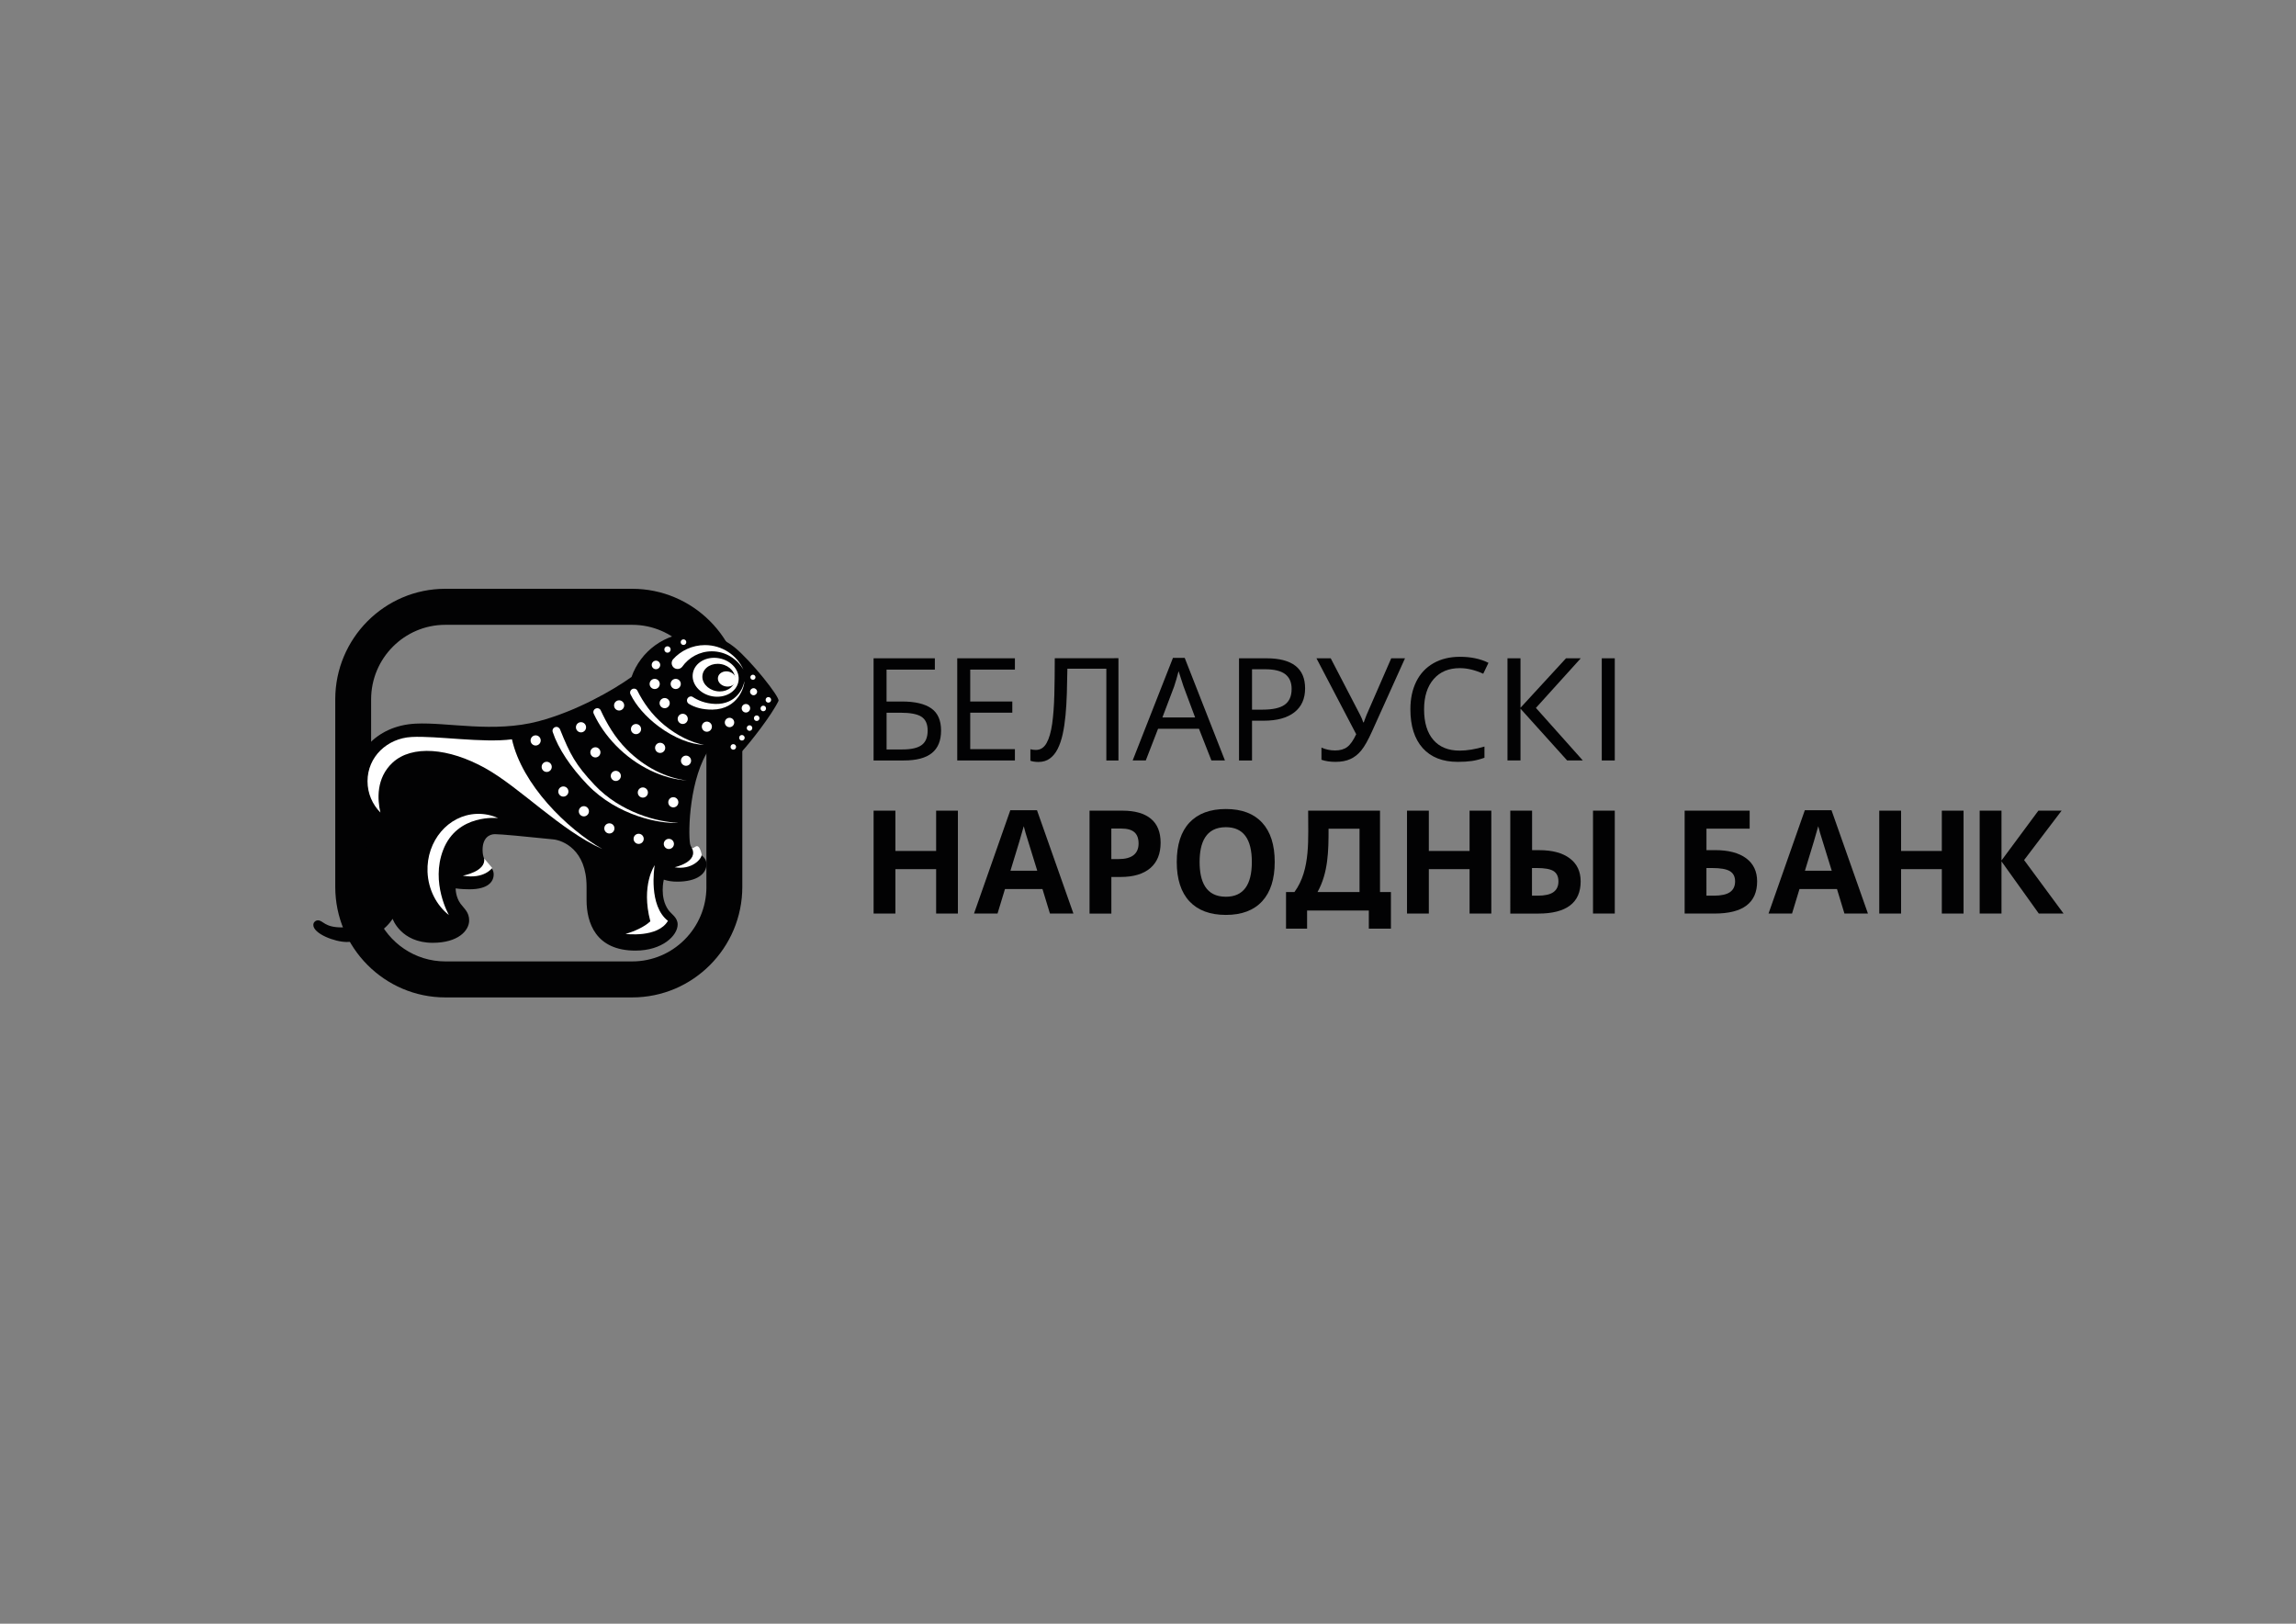<?xml version="1.0" encoding="UTF-8"?>
<!-- Generator: Adobe Illustrator 25.3.1, SVG Export Plug-In . SVG Version: 6.00 Build 0)  -->
<svg xmlns="http://www.w3.org/2000/svg" xmlns:xlink="http://www.w3.org/1999/xlink" version="1.1" id="Слой_1" x="0px" y="0px" viewBox="0 0 841.89 595.28" style="enable-background:new 0 0 841.89 595.28;" xml:space="preserve">
<rect x="0" y="0" width="841.89" height="595.28" fill="#808080" stroke="none"/>
<style type="text/css">
	.st0{fill:#020203;}
	.st1{fill:#FFFFFF;}
</style>
<g>
	<path class="st0" d="M231.82,215.86h-68.53c-22.26,0-40.36,18.18-40.36,40.52v68.75c0,22.35,18.11,40.54,40.36,40.54h68.53   c22.27,0,40.37-18.2,40.37-40.54v-68.75C272.2,234.04,254.09,215.86,231.82,215.86 M259.03,325.14c0,15.07-12.2,27.33-27.21,27.33   h-68.53c-11.17,0-20.78-6.8-24.97-16.49l2.38-2.08l4.98-14.25l-9.6-16.34v-46.92c0-15.07,12.21-27.32,27.2-27.32h68.53   c15.01,0,27.21,12.26,27.21,27.32V325.14z"></path>
	<path class="st0" d="M243.47,322.51c1.38,0.46,2.98,0.72,4.84,0.72c7.3,0,10.74-2.91,10.74-6.38c0-4.06-5.48-4.04-6.04-7.61   c-0.7-4.46-0.26-24.19,7.37-35.1l5.09,2.31c0,0,1.45,0.82,3.2,0.75c1.13-0.06,2.31-0.56,3.45-1.79   c2.88-3.09,10.8-13.17,13.34-18.45c0.63-1.3-10.1-14.76-16.13-19.65c-4.11-3.31-9.33-5.28-15.02-5.28   c-10.51,0-19.44,6.75-22.75,16.16c-6.71,4.8-20.1,12.53-34.1,16.24c-16.44,4.35-33.48,0.28-45.05,0.87   c-14.88,0.75-23.74,11.7-23.38,24.37c0.36,12.88,9.19,24.59,9.19,36.68c0,9.48-7.69,13.65-12.97,13.65c-6.33,0-6.75-2.59-8.68-2.59   c-0.78,0-1.68,0.65-1.68,1.69c0,3.2,7.83,6.25,12.27,6.25c11.86,0,16.8-8.5,16.8-8.5s3.01,8.8,14.71,8.8   c9.32,0,13.36-4.47,13.36-8.22c0-3.03-1.84-4.32-3.16-6.11c-1.86-2.53-1.79-5.62-1.79-5.62s2.03,0.33,5.07,0.33   c6.77,0,8.87-2.75,8.87-5.47c0-3.49-4.07-3.24-4.07-8.97c0-4.34,2.4-5.77,4.51-5.77c2.28,0,10.92,0.83,21.4,1.91   c3.5,0.35,12.22,3.75,12.22,17.34v4.89c0,8.29,3.32,18.55,17.92,18.55c9.91,0,15.48-5.56,15.48-9.57c0-2.62-2.29-3.76-3.41-5.34   c-3.31-4.64-1.67-11.1-1.67-11.1H243.47z"></path>
	<path class="st1" d="M267.51,263.15c-0.96,0-1.74,0.77-1.74,1.72c0,0.95,0.78,1.73,1.74,1.73c0.95,0,1.71-0.78,1.71-1.73   C269.22,263.92,268.46,263.15,267.51,263.15"></path>
	<path class="st1" d="M273.51,258.1c-0.86,0-1.55,0.69-1.55,1.56c0,0.86,0.69,1.56,1.55,1.56c0.85,0,1.55-0.7,1.55-1.56   C275.06,258.8,274.36,258.1,273.51,258.1"></path>
	<path class="st1" d="M276.32,252.3c-0.71,0-1.29,0.58-1.29,1.29c0,0.72,0.58,1.3,1.29,1.3c0.71,0,1.3-0.58,1.3-1.3   C277.61,252.88,277.02,252.3,276.32,252.3"></path>
	<path class="st1" d="M227.02,260.49c1.02,0,1.86-0.83,1.86-1.87c0-1.03-0.84-1.87-1.86-1.87c-1.03,0-1.86,0.84-1.86,1.87   C225.16,259.65,225.99,260.49,227.02,260.49"></path>
	<path class="st1" d="M234.18,305.67c-1.02,0-1.86,0.83-1.86,1.86c0,1.02,0.84,1.86,1.86,1.86c1.02,0,1.86-0.84,1.86-1.86   C236.04,306.5,235.2,305.67,234.18,305.67"></path>
	<path class="st1" d="M245.25,307.53c-1.02,0-1.86,0.83-1.86,1.86c0,1.03,0.84,1.87,1.86,1.87c1.03,0,1.87-0.84,1.87-1.87   C247.12,308.36,246.28,307.53,245.25,307.53"></path>
	<path class="st1" d="M235.72,288.68c-1.03,0-1.86,0.84-1.86,1.87c0,1.04,0.83,1.87,1.86,1.87c1.02,0,1.86-0.83,1.86-1.87   C237.58,289.52,236.74,288.68,235.72,288.68"></path>
	<path class="st1" d="M242.05,276.04c1.03,0,1.87-0.82,1.87-1.87c0-1.03-0.84-1.86-1.87-1.86c-1.02,0-1.85,0.84-1.85,1.86   C240.21,275.22,241.03,276.04,242.05,276.04"></path>
	<path class="st1" d="M213.04,268.5c1.02,0,1.86-0.84,1.86-1.87c0-1.03-0.84-1.87-1.86-1.87c-1.03,0-1.86,0.84-1.86,1.87   C211.18,267.66,212.02,268.5,213.04,268.5"></path>
	<path class="st1" d="M223.45,301.84c-1.03,0-1.87,0.82-1.87,1.86c0,1.03,0.84,1.87,1.87,1.87c1.03,0,1.86-0.84,1.86-1.87   C225.31,302.66,224.48,301.84,223.45,301.84"></path>
	<path class="st1" d="M218.33,277.69c1.01,0,1.84-0.84,1.84-1.87c0-1.02-0.83-1.86-1.84-1.86c-1.02,0-1.87,0.84-1.87,1.86   C216.46,276.85,217.31,277.69,218.33,277.69"></path>
	<path class="st1" d="M206.57,288.32c-1.02,0-1.86,0.83-1.86,1.87c0,1.02,0.83,1.86,1.86,1.86c1.02,0,1.86-0.84,1.86-1.86   C208.43,289.15,207.59,288.32,206.57,288.32"></path>
	<path class="st1" d="M225.8,286.32c1.02,0,1.86-0.83,1.86-1.86c0-1.02-0.84-1.86-1.86-1.86c-1.02,0-1.85,0.84-1.85,1.86   C223.96,285.48,224.79,286.32,225.8,286.32"></path>
	<path class="st1" d="M196.41,269.59c-1.02,0-1.86,0.84-1.86,1.87c0,1.03,0.84,1.86,1.86,1.86c1.02,0,1.86-0.84,1.86-1.86   C198.28,270.43,197.44,269.59,196.41,269.59"></path>
	<path class="st1" d="M200.46,279.28c-1.03,0-1.85,0.84-1.85,1.87c0,1.03,0.82,1.86,1.85,1.86c1.03,0,1.86-0.83,1.86-1.86   C202.32,280.12,201.49,279.28,200.46,279.28"></path>
	<path class="st1" d="M214.09,295.55c-1.03,0-1.86,0.85-1.86,1.88c0,1.03,0.83,1.87,1.86,1.87c1.02,0,1.86-0.84,1.86-1.87   C215.95,296.4,215.11,295.55,214.09,295.55"></path>
	<path class="st1" d="M233.21,269.15c1.03,0,1.87-0.83,1.87-1.85c0-1.03-0.85-1.87-1.87-1.87c-1.03,0-1.86,0.84-1.86,1.87   C231.35,268.32,232.18,269.15,233.21,269.15"></path>
	<path class="st1" d="M246.89,292.26c-1.03,0-1.85,0.83-1.85,1.87c0,1.03,0.83,1.87,1.85,1.87c1.03,0,1.85-0.84,1.85-1.87   C248.74,293.09,247.91,292.26,246.89,292.26"></path>
	<path class="st1" d="M251.55,277.02c-1.01,0-1.86,0.83-1.86,1.87c0,1.03,0.85,1.86,1.86,1.86c1.02,0,1.86-0.83,1.86-1.86   C253.42,277.86,252.57,277.02,251.55,277.02"></path>
	<path class="st1" d="M250.35,261.68c-1.03,0-1.86,0.83-1.86,1.87c0,1.03,0.84,1.87,1.86,1.87c1.02,0,1.85-0.84,1.85-1.87   C252.2,262.52,251.37,261.68,250.35,261.68"></path>
	<path class="st1" d="M259.19,264.55c-1.02,0-1.85,0.83-1.85,1.86c0,1.03,0.83,1.86,1.85,1.86c1.02,0,1.85-0.84,1.85-1.86   C261.04,265.38,260.2,264.55,259.19,264.55"></path>
	<path class="st1" d="M243.73,255.91c-1.03,0-1.88,0.84-1.88,1.87c0,1.02,0.85,1.86,1.88,1.86c1.03,0,1.85-0.84,1.85-1.86   C245.58,256.75,244.75,255.91,243.73,255.91"></path>
	<path class="st1" d="M240.06,248.88c-1.02,0-1.86,0.83-1.86,1.86c0,1.03,0.84,1.87,1.86,1.87c1.03,0,1.86-0.84,1.86-1.87   C241.92,249.71,241.09,248.88,240.06,248.88"></path>
	<path class="st1" d="M247.77,248.88c-1.02,0-1.86,0.83-1.86,1.86c0,1.03,0.84,1.87,1.86,1.87c1.03,0,1.86-0.84,1.86-1.87   C249.63,249.71,248.8,248.88,247.77,248.88"></path>
	<path class="st1" d="M238.97,243.77c0-0.86,0.69-1.56,1.55-1.56c0.86,0,1.56,0.7,1.56,1.56c0,0.87-0.69,1.57-1.56,1.57   C239.66,245.34,238.97,244.64,238.97,243.77"></path>
	<path class="st1" d="M243.6,238.1c0-0.64,0.5-1.16,1.16-1.16c0.64,0,1.15,0.53,1.15,1.16c0,0.66-0.51,1.19-1.15,1.19   C244.1,239.29,243.6,238.76,243.6,238.1"></path>
	<path class="st1" d="M249.59,235.42c0-0.55,0.45-1.03,1.02-1.03c0.58,0,1.04,0.47,1.04,1.03c0,0.58-0.46,1.03-1.04,1.03   C250.04,236.45,249.59,236,249.59,235.42"></path>
	<path class="st1" d="M275.14,248.29c0-0.51,0.42-0.93,0.94-0.93c0.52,0,0.94,0.42,0.94,0.93c0,0.53-0.42,0.94-0.94,0.94   C275.57,249.23,275.14,248.82,275.14,248.29"></path>
	<path class="st1" d="M273.82,266.96c-0.02-0.56,0.42-1.04,0.98-1.06c0.55-0.03,1.04,0.41,1.05,0.97c0.04,0.57-0.41,1.04-0.96,1.07   C274.33,267.96,273.85,267.52,273.82,266.96"></path>
	<path class="st1" d="M276.45,263.35c-0.03-0.56,0.41-1.04,0.97-1.06c0.56-0.03,1.03,0.41,1.06,0.97c0.01,0.57-0.41,1.04-0.97,1.06   C276.95,264.35,276.47,263.91,276.45,263.35"></path>
	<path class="st1" d="M271.03,270.53c-0.03-0.57,0.41-1.05,0.97-1.06c0.55-0.03,1.02,0.4,1.06,0.96c0.01,0.57-0.41,1.05-0.98,1.07   C271.53,271.52,271.05,271.08,271.03,270.53"></path>
	<path class="st1" d="M267.88,273.87c-0.03-0.57,0.41-1.04,0.97-1.06c0.56-0.02,1.02,0.41,1.06,0.97c0.01,0.58-0.41,1.05-0.98,1.06   C268.37,274.87,267.9,274.44,267.88,273.87"></path>
	<path class="st1" d="M278.87,259.77c-0.02-0.56,0.4-1.04,0.97-1.06c0.56-0.03,1.03,0.4,1.05,0.98c0.02,0.56-0.41,1.04-0.97,1.06   C279.36,260.78,278.88,260.33,278.87,259.77"></path>
	<path class="st1" d="M280.74,256.62c-0.03-0.56,0.4-1.04,0.97-1.06c0.56-0.03,1.02,0.41,1.04,0.97c0.04,0.57-0.4,1.04-0.96,1.07   C281.22,257.62,280.75,257.18,280.74,256.62"></path>
	<path class="st1" d="M164.61,335.48c0,0-6.81-11.8-2.1-23.91c5.19-13.39,20.15-11.64,20.15-11.64c-2.44-1.1-5.11-1.66-7.9-1.55   c-10.38,0.41-18.44,9.92-18,21.24C157.03,326.18,160.08,331.91,164.61,335.48"></path>
	<path class="st1" d="M139.49,297.88c-2.92-2.93-4.73-6.99-4.73-11.47c0-8.96,7.24-15.75,16.16-16.22c9.18-0.5,26.05,2.27,36.8,0.85   c3.71,16.66,20.2,32.85,33.14,40.22c-15.36-6.86-30.07-22.47-42.93-29.63c-13.42-7.47-26.89-8.58-33.96-2.05   C137.88,285.2,138.36,293.17,139.49,297.88"></path>
	<path class="st1" d="M177.51,314.7c0.82,4.81-7.81,6.33-7.81,6.33c7.85,1.4,10.78-2.83,10.78-2.83L177.51,314.7z"></path>
	<path class="st1" d="M240.05,317.27l0-0.06c0,0-5.1,7.3-1.59,20.55c-2.13,2.07-6.01,3.77-9.1,4.63c0,0,11.85,1.54,15.56-4.79   C237.76,332.04,239.9,318.21,240.05,317.27"></path>
	<path class="st1" d="M263.68,241.33c-4.61-0.85-8.92,1.59-9.61,5.44c-0.7,3.85,2.46,7.65,7.08,8.5c4.62,0.83,8.93-1.59,9.62-5.44   C271.46,245.97,268.3,242.17,263.68,241.33 M269.46,249.51c-0.49,2.74-3.54,4.47-6.82,3.86c-3.27-0.6-5.53-3.29-5.03-6.03   c0.5-2.73,3.54-4.46,6.84-3.85C267.71,244.09,269.96,246.79,269.46,249.51z"></path>
	<path class="st1" d="M263.27,248.32c0.27-1.51,1.96-2.46,3.77-2.13c1.81,0.34,3.06,1.83,2.79,3.33c-0.28,1.52-1.97,2.47-3.78,2.13   C264.23,251.32,262.98,249.83,263.27,248.32"></path>
	<path class="st1" d="M253.61,310.71h-0.01H253.61c2.84,5.29-6.25,7.24-6.25,7.24c6.31,1.08,9.94-3,9.94-4.69   C255.94,307.53,254.45,311.88,253.61,310.71"></path>
	<path class="st1" d="M272.61,245.53c-2.31-4.01-6.63-6.75-11.58-6.75c-4.5,0-8.5,2.27-10.9,5.69c-0.76,0.93-2.13,1.06-3.06,0.3   c-0.92-0.77-1.05-2.13-0.29-3.05c2.82-3.16,7.04-5.22,11.68-5.22C264.8,236.49,270.25,240.22,272.61,245.53"></path>
	<path class="st1" d="M258.17,273.09c-4.77-0.15-10.88-2.48-16.59-6.72c-4.79-3.56-8.4-7.78-10.34-11.74   c-0.4-0.68-0.17-1.55,0.51-1.96c0.67-0.4,1.6-0.19,1.95,0.51c2.08,4.17,5.19,8.79,9.81,12.59   C248.32,269.73,253.49,272.22,258.17,273.09"></path>
	<path class="st1" d="M251.84,286.13c-8.61-0.54-18.44-5.04-26.02-12.84c-3.56-3.68-6.23-7.59-8.06-11.52   c-0.4-0.7-0.15-1.56,0.55-1.94c0.69-0.39,1.6-0.16,1.94,0.56c2.23,4.78,5.01,9.78,9.58,14.38   C236.39,281.35,244.38,285.25,251.84,286.13"></path>
	<path class="st1" d="M203.56,266.57c0.75-0.26,1.52,0.15,1.81,0.88c3.68,9.14,5.64,12.88,12.65,20.33   c9.45,10.05,23.18,13.68,30.77,13.84c-6.45,0.57-22.36-2.45-33.39-13.95c-6.21-6.48-10.75-13.32-12.72-19.29   C202.42,267.64,202.81,266.83,203.56,266.57"></path>
	<path class="st1" d="M253.98,255.5c1.86,1.23,4.6,2.44,8.26,2.57c7.72,0.24,10.37-5.92,10.69-8.3c0.11,1.75-2.21,10.26-11.7,10.38   c-3.65,0.04-6.52-0.81-8.54-2.06c-0.71-0.37-0.99-1.23-0.64-1.94C252.41,255.45,253.33,255.07,253.98,255.5"></path>
	<g>
		<path class="st0" d="M345.07,267.83c0,3.69-1.12,6.44-3.37,8.25c-2.24,1.81-5.67,2.72-10.3,2.72h-11.08v-37.46h22.47v4.15h-17.71    v11.69h5.62c4.83,0,8.43,0.85,10.81,2.54C343.89,261.4,345.07,264.11,345.07,267.83 M325.09,274.76h5.83    c3.24,0,5.59-0.54,7.05-1.63c1.46-1.08,2.18-2.85,2.18-5.29c0-2.39-0.76-4.08-2.27-5.07c-1.52-0.99-4.1-1.48-7.74-1.48h-5.05    V274.76z"></path>
		<polygon class="st0" points="372.14,278.8 351,278.8 351,241.34 372.14,241.34 372.14,245.49 355.76,245.49 355.76,257.18     371.19,257.18 371.19,261.28 355.76,261.28 355.76,274.65 372.14,274.65   "></polygon>
		<path class="st0" d="M444.2,278.8l-4.56-11.61h-15.01l-4.5,11.61h-4.81l14.78-37.62h4.3l14.76,37.62H444.2z M438.22,263.02    l-4.24-11.35l-1.82-5.61c-0.52,2.05-1.06,3.92-1.63,5.61l-4.3,11.35H438.22z"></path>
		<path class="st0" d="M478.55,252.36c0,3.83-1.32,6.76-3.96,8.8c-2.64,2.04-6.36,3.06-11.16,3.06h-4.34v14.58h-4.77v-37.46h10.02    C473.82,241.34,478.55,245.01,478.55,252.36 M459.09,260.17h3.8c3.76,0,6.49-0.6,8.18-1.81c1.69-1.2,2.54-3.14,2.54-5.8    c0-2.41-0.79-4.21-2.36-5.41c-1.56-1.19-4.02-1.79-7.35-1.79h-4.81V260.17z"></path>
		<path class="st0" d="M489.7,279.31c-1.95,0-3.66-0.25-5.15-0.77v-4.46c1.57,0.7,3.24,1.05,5,1.05c1.84,0,3.33-0.43,4.46-1.28    c1.13-0.86,2.22-2.41,3.28-4.67l-14.58-27.85h5.23l10.82,20.83c0.43,0.8,0.8,1.69,1.11,2.67h0.21l0.2-0.62l0.8-2.1l9.06-20.78    h5.05l-12.09,26.8c-1.43,3.17-2.73,5.49-3.91,6.94c-1.17,1.45-2.51,2.52-4.03,3.2C493.67,278.97,491.84,279.31,489.7,279.31"></path>
		<path class="st0" d="M535.27,244.95c-4.07,0-7.27,1.35-9.6,4.04c-2.33,2.7-3.49,6.39-3.49,11.07c0,4.84,1.13,8.56,3.39,11.19    c2.26,2.63,5.48,3.94,9.66,3.94c2.69,0,5.72-0.5,9.09-1.49v4.1c-1.61,0.58-3.15,0.98-4.63,1.19c-1.48,0.21-3.19,0.32-5.13,0.32    c-5.58,0-9.86-1.68-12.88-5.04c-3.01-3.36-4.52-8.11-4.52-14.26c0-3.86,0.72-7.24,2.16-10.15c1.44-2.9,3.54-5.14,6.29-6.71    c2.76-1.57,5.99-2.36,9.72-2.36c4,0,7.49,0.73,10.46,2.21l-1.92,4C540.85,245.63,537.99,244.95,535.27,244.95"></path>
		<polygon class="st0" points="580.38,278.8 574.64,278.8 557.53,259.81 557.53,278.8 552.76,278.8 552.76,241.34 557.53,241.34     557.53,259.48 574.22,241.34 579.63,241.34 563.19,259.53   "></polygon>
		<rect x="587.33" y="241.34" class="st0" width="4.77" height="37.46"></rect>
		<polygon class="st0" points="351.24,334.92 343.26,334.92 343.26,318.64 328.32,318.64 328.32,334.92 320.33,334.92 320.33,297.2     328.32,297.2 328.32,311.98 343.26,311.98 343.26,297.2 351.24,297.2   "></polygon>
		<path class="st0" d="M384.99,334.92l-2.74-8.98H368.5l-2.73,8.98h-8.62l13.31-37.88h9.78l13.36,37.88H384.99z M380.34,319.23    c-2.53-8.14-3.95-12.74-4.27-13.81c-0.31-1.06-0.54-1.91-0.68-2.52c-0.57,2.2-2.2,7.65-4.88,16.33H380.34z"></path>
		<path class="st0" d="M425.57,308.96c0,4.06-1.27,7.16-3.8,9.32c-2.54,2.15-6.15,3.23-10.83,3.23h-3.43v13.42h-8V297.2h12.05    c4.58,0,8.06,0.99,10.44,2.96C424.38,302.12,425.57,305.06,425.57,308.96 M407.51,314.95h2.63c2.46,0,4.3-0.48,5.52-1.45    c1.22-0.97,1.83-2.39,1.83-4.25c0-1.87-0.51-3.26-1.54-4.15c-1.02-0.89-2.63-1.34-4.81-1.34h-3.64V314.95z"></path>
		<path class="st0" d="M431.49,316.01c0-6.28,1.55-11.13,4.66-14.44c3.11-3.31,7.56-4.97,13.36-4.97c5.8,0,10.23,1.67,13.3,5.01    c3.07,3.34,4.6,8.14,4.6,14.4c0,6.26-1.53,11.06-4.6,14.4c-3.07,3.34-7.5,5.01-13.3,5.01c-5.8,0-10.25-1.66-13.36-4.97    C433.04,327.13,431.49,322.28,431.49,316.01 M459.02,316.01c0-8.5-3.17-12.75-9.52-12.75c-7.42,0-9.63,5.7-9.63,12.75    c0,7.05,2.2,12.75,9.63,12.75C455.85,328.76,459.02,324.51,459.02,316.01z"></path>
		<polygon class="st0" points="546.83,334.92 538.86,334.92 538.86,318.64 523.92,318.64 523.92,334.92 515.92,334.92 515.92,297.2     523.92,297.2 523.92,311.98 538.86,311.98 538.86,297.2 546.83,297.2   "></polygon>
		<path class="st0" d="M579.59,323.13c0,3.92-1.3,6.87-3.91,8.84c-2.61,1.97-6.47,2.96-11.57,2.96h-10.32V297.2h7.99v14.48h2.58    c4.84,0,8.58,1,11.24,3.01C578.26,316.69,579.59,319.5,579.59,323.13 M561.73,328.37h2.09c2.63,0,4.56-0.43,5.78-1.3    c1.23-0.87,1.84-2.18,1.84-3.94c0-1.75-0.6-3.01-1.77-3.77c-1.18-0.75-3.25-1.13-6.2-1.13h-1.73V328.37z M592.1,334.92h-7.98    v-37.73h7.98V334.92z"></path>
		<path class="st0" d="M625.73,311.67h3.14c4.93,0,8.72,1,11.41,2.99c2.68,2,4.02,4.82,4.02,8.46c0,7.87-5.19,11.8-15.59,11.8    h-10.99V297.2h23.84v6.6h-15.84V311.67z M625.73,328.37h2.68c2.7,0,4.68-0.43,5.93-1.3c1.25-0.87,1.88-2.18,1.88-3.94    c0-1.74-0.64-2.99-1.91-3.75c-1.28-0.77-3.46-1.15-6.56-1.15h-2.04V328.37z"></path>
		<path class="st0" d="M676.31,334.92l-2.73-8.98h-13.75l-2.73,8.98h-8.62l13.31-37.88h9.78l13.36,37.88H676.31z M671.66,319.23    c-2.52-8.14-3.95-12.74-4.27-13.81c-0.31-1.06-0.54-1.91-0.68-2.52c-0.57,2.2-2.2,7.65-4.88,16.33H671.66z"></path>
		<polygon class="st0" points="719.99,334.92 712.02,334.92 712.02,318.64 697.08,318.64 697.08,334.92 689.08,334.92 689.08,297.2     697.08,297.2 697.08,311.98 712.02,311.98 712.02,297.2 719.99,297.2   "></polygon>
		<polygon class="st0" points="756.66,334.92 747.58,334.92 733.9,315.8 733.9,334.92 725.9,334.92 725.9,297.2 733.9,297.2     733.9,315.46 747.43,297.2 755.94,297.2 742.19,315.31   "></polygon>
		<path class="st0" d="M386.76,241.34c-0.01,5.03-0.05,9.43-0.16,13.42c-0.11,4.1-0.38,7.68-0.8,10.65    c-0.43,2.98-1.11,5.33-2.03,6.98c-0.94,1.7-2.26,2.55-3.93,2.55c-0.72,0-1.39-0.08-2.02-0.26v4.21c0.32,0.14,0.75,0.26,1.26,0.33    c0.57,0.09,1.13,0.13,1.66,0.13c1.64,0,3.04-0.41,4.18-1.24c1.14-0.82,2.12-2.01,2.89-3.52c0.77-1.52,1.4-3.35,1.86-5.45    c0.45-2.09,0.8-4.43,1.04-6.95c0.23-2.45,0.39-5.16,0.48-8.04c0.08-2.72,0.15-5.69,0.19-8.82v-0.18h14.29v33.66h4.44v-37.5H386.76    z"></path>
		<path class="st0" d="M471.56,327.04h3.08c6.09-8.29,4.96-19.88,5.03-29.85h26.35v29.85h4v13.43h-8.1v-6.66h-22.64v6.66h-7.72    V327.04z M498.51,327.04v-23.23h-11.36c0.02,8.08-0.11,16.19-4.05,23.23H498.51z"></path>
	</g>
</g>
</svg>
